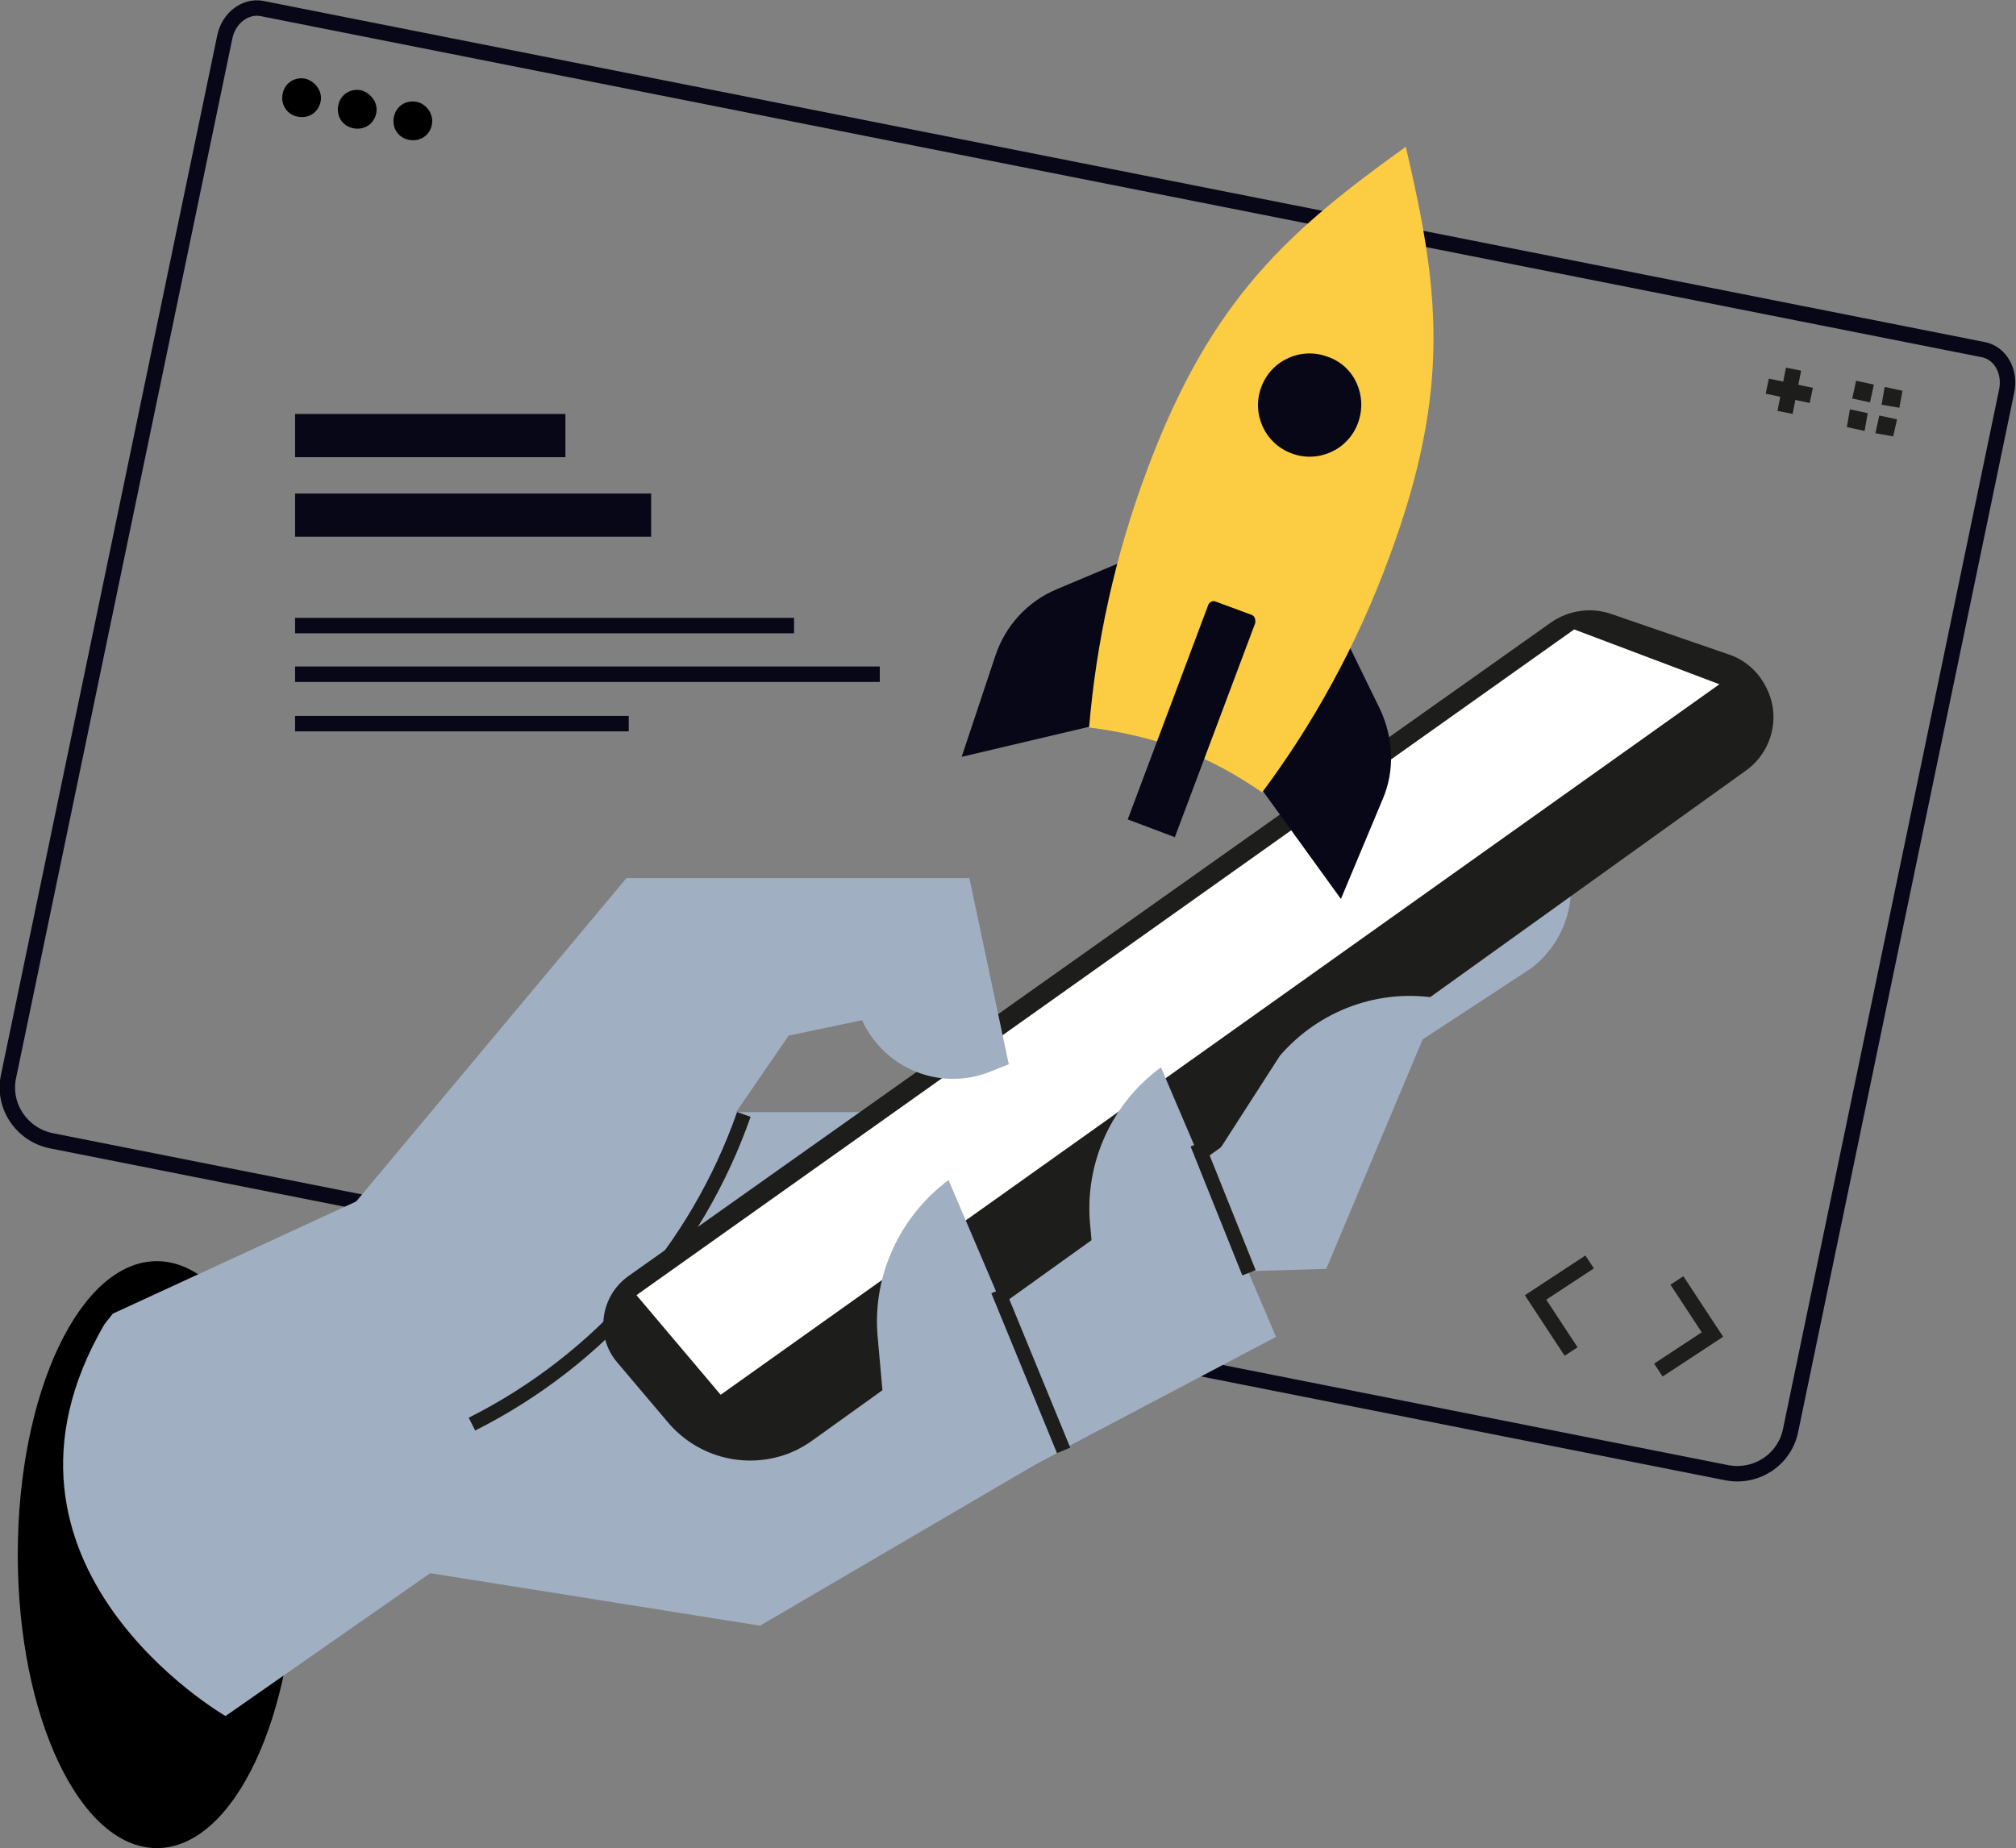 <?xml version="1.0" encoding="utf-8"?>
<!-- Generator: Adobe Illustrator 25.0.0, SVG Export Plug-In . SVG Version: 6.00 Build 0)  -->
<svg version="1.1" xmlns="http://www.w3.org/2000/svg" xmlns:xlink="http://www.w3.org/1999/xlink" x="0px" y="0px"
	 viewBox="0 0 261 239.3" style="enable-background:new 0 0 261 239.3;" xml:space="preserve">
<rect x="0" y="0" width="261" height="239.3" fill="#808080" stroke="none"/>
<style type="text/css">
	.st0{display:none;}
	.st1{display:inline;}
	.st2{fill:#F6F3E4;}
	.st3{fill:#080717;}
	.st4{fill:#A0AFC1;}
	.st5{fill:none;stroke:#080717;stroke-width:1.848;stroke-linecap:round;stroke-linejoin:round;stroke-miterlimit:10;}
	.st6{fill:#FCCC42;}
	.st7{fill:#FFFFFF;stroke:#080717;stroke-width:2;stroke-linecap:round;stroke-linejoin:round;stroke-miterlimit:10;}
	.st8{fill:none;stroke:#080717;stroke-width:1.747;stroke-linecap:round;stroke-linejoin:round;stroke-miterlimit:10;}
	.st9{fill:none;stroke:#080717;stroke-width:1.747;stroke-miterlimit:10;}
	.st10{fill:none;stroke:#080717;stroke-width:2;stroke-linecap:round;stroke-linejoin:round;stroke-miterlimit:10;}
	.st11{fill:none;stroke:#1D1D1B;stroke-width:2;}
	.st12{fill:#FFCF4B;}
	.st13{fill:#1D1D1B;}
	.st14{fill:#FFFFFF;}
	.st15{fill:none;stroke:#000000;stroke-width:2;}
	.st16{fill:none;stroke:#000000;stroke-width:2;stroke-linecap:round;stroke-linejoin:round;stroke-miterlimit:10;}
	.st17{fill:none;stroke:#FFFFFF;stroke-width:3.654;}
	.st18{enable-background:new    ;}
	.st19{fill:none;stroke:#1D1D1B;stroke-width:2;stroke-miterlimit:10;}
	.st20{fill:none;stroke:#282D33;stroke-width:2;stroke-miterlimit:10;stroke-dasharray:2,2;}
	.st21{fill:none;stroke:#080717;stroke-width:2;}
	.st22{fill:none;stroke:#FFFFFF;stroke-width:2;}
	.st23{fill:none;stroke:#080717;stroke-width:2;stroke-miterlimit:10;}
	.st24{fill:none;stroke:#080717;stroke-width:2;stroke-miterlimit:10;stroke-dasharray:2.046,2.046;}
	.st25{fill:none;stroke:#282D33;stroke-width:2;}
	.st26{fill:#CCCCCC;}
	.st27{fill:none;stroke:#080717;stroke-width:5.595;}
	.st28{fill:none;stroke:#1D1D1B;stroke-width:1.856;}
	.st29{fill:none;stroke:#080717;stroke-width:5;}
	.st30{fill:#080717;stroke:#080717;stroke-width:2;}
	.st31{fill:#080717;stroke:#080717;stroke-width:5;}
	.st32{fill:#D4D5D6;}
	.st33{clip-path:url(#SVGID_2_);enable-background:new    ;}
	.st34{fill:#858686;}
	.st35{fill:#ADADAE;}
	.st36{fill:#838384;}
	.st37{fill:#259171;}
	.st38{clip-path:url(#SVGID_4_);enable-background:new    ;}
	.st39{fill:#8A8B8B;}
	.st40{fill:#B2B0A9;}
	.st41{clip-path:url(#SVGID_6_);enable-background:new    ;}
	.st42{fill:#FF9700;}
	.st43{clip-path:url(#SVGID_8_);enable-background:new    ;}
	.st44{fill:#FFFFFF;stroke:#1D1D1B;stroke-width:2;stroke-miterlimit:10;}
	.st45{fill:none;stroke:#000000;stroke-width:2;stroke-linecap:round;stroke-linejoin:round;}
	.st46{fill:none;stroke:#000000;stroke-width:2;stroke-miterlimit:10;}
	.st47{fill:none;stroke:#282D33;stroke-width:2;stroke-linejoin:round;}
	.st48{fill:none;stroke:#282D33;stroke-width:2;stroke-linejoin:round;stroke-miterlimit:10;}
	.st49{fill:none;stroke:#FFFFFF;stroke-width:2;stroke-linecap:round;stroke-linejoin:round;stroke-miterlimit:10;}
	.st50{fill:#FFFFFF;stroke:#282D33;stroke-width:2;}
	.st51{fill:none;stroke:#080717;stroke-width:1.742;stroke-linecap:round;stroke-linejoin:round;stroke-miterlimit:10;}
	.st52{fill:#FFFFFF;stroke:#080717;stroke-width:1.742;stroke-linecap:round;stroke-linejoin:round;stroke-miterlimit:10;}
	.st53{fill:none;stroke:#FFFFFF;stroke-width:1.742;stroke-linecap:round;stroke-linejoin:round;stroke-miterlimit:10;}
	.st54{fill:#FFFFFF;stroke:#000000;stroke-width:2;stroke-linecap:round;stroke-linejoin:round;stroke-miterlimit:10;}
	.st55{fill:#10101A;}
	.st56{fill:none;stroke:#080717;stroke-width:2;stroke-miterlimit:10;stroke-dasharray:2.726,2.726;}
	.st57{fill:none;stroke:#080717;stroke-width:2;stroke-miterlimit:10;stroke-dasharray:2.637,2.637;}
	.st58{fill:#FFFFFF;stroke:#A0AFC1;stroke-width:2;}
	.st59{fill:none;stroke:#080717;stroke-width:1.599;stroke-linecap:round;stroke-linejoin:round;stroke-miterlimit:10;}
	.st60{fill:#FFFFFF;stroke:#080717;stroke-width:1.599;stroke-linecap:round;stroke-linejoin:round;stroke-miterlimit:10;}
	.st61{fill:none;stroke:#FFFFFF;stroke-width:1.599;stroke-linecap:round;stroke-linejoin:round;}
	.st62{fill:none;stroke:#2094F1;stroke-width:0.277;stroke-miterlimit:10;}
	.st63{fill:none;stroke:#000000;stroke-width:1.599;stroke-linecap:round;stroke-linejoin:round;stroke-miterlimit:10;}
	.st64{fill:none;stroke:#0B0B16;stroke-width:2;stroke-linecap:round;stroke-linejoin:round;stroke-miterlimit:10;}
	.st65{fill:#FFFFFF;stroke:#000000;stroke-width:2;}
	.st66{fill:none;stroke:#FFFFFF;stroke-width:2;stroke-miterlimit:10;}
	.st67{fill:none;stroke:#A0AFC1;stroke-width:2;}
	.st68{fill:#A0AFC1;stroke:#080717;stroke-width:1.449;stroke-linecap:round;stroke-linejoin:round;stroke-miterlimit:10;}
	.st69{fill:none;stroke:#080717;stroke-width:6.029;}
	.st70{fill:none;stroke:#080717;stroke-width:1.449;stroke-linecap:round;stroke-linejoin:round;stroke-miterlimit:10;}
	.st71{fill:none;stroke:#282D33;stroke-width:2.022;}
	.st72{fill:none;stroke:#000000;stroke-width:2.216;}
	.st73{fill:none;stroke:#000000;stroke-width:3.625;}
	.st74{fill:none;stroke:#FCCC42;stroke-width:2;stroke-miterlimit:10;}
	.st75{fill:none;stroke:#A0AFC1;stroke-width:2;stroke-miterlimit:10;}
	.st76{stroke:#080717;stroke-width:2;stroke-linecap:round;stroke-linejoin:round;stroke-miterlimit:10;}
	.st77{fill:#FFFFFF;stroke:#080717;stroke-width:4;stroke-linecap:round;stroke-linejoin:round;stroke-miterlimit:10;}
	.st78{fill:none;stroke:#A0AFC1;stroke-width:6.082;stroke-miterlimit:10;}
	.st79{fill:none;stroke:#A0AFC1;stroke-width:2;stroke-miterlimit:10;stroke-dasharray:2.015,2.015;}
	.st80{fill:none;stroke:#A0AFC1;stroke-width:2;stroke-miterlimit:10;stroke-dasharray:1.931,1.931;}
	.st81{fill:none;stroke:#080717;stroke-width:2;stroke-miterlimit:10;stroke-dasharray:1.956,1.956;}
	.st82{fill:none;stroke:#080717;stroke-width:2;stroke-linejoin:round;stroke-miterlimit:10;}
	.st83{fill:#FFFFFF;stroke:#080717;stroke-width:2;stroke-linejoin:round;stroke-miterlimit:10;}
	.st84{fill:none;stroke:#080717;stroke-width:1.74;stroke-linecap:round;stroke-linejoin:round;stroke-miterlimit:10;}
	.st85{fill:#FFFFFF;stroke:#080717;stroke-width:5;stroke-linecap:round;stroke-linejoin:round;stroke-miterlimit:10;}
	.st86{fill:url(#SVGID_9_);}
	.st87{fill:url(#SVGID_10_);}
	.st88{fill:#FFFFFF;stroke:#080717;stroke-width:1.896;stroke-linecap:round;stroke-linejoin:round;stroke-miterlimit:10;}
	.st89{fill:none;stroke:#080717;stroke-width:1.896;stroke-linecap:round;stroke-linejoin:round;stroke-miterlimit:10;}
	.st90{fill:none;stroke:#080717;stroke-width:1.751;stroke-miterlimit:10;}
	.st91{fill:none;stroke:#080717;stroke-width:1.751;stroke-linecap:round;stroke-linejoin:round;stroke-miterlimit:10;}
	.st92{fill:none;stroke:#1F4142;stroke-width:1.751;stroke-linecap:round;stroke-linejoin:round;stroke-miterlimit:10;}
	.st93{fill:none;stroke:#080717;stroke-width:1.751;stroke-linejoin:round;stroke-miterlimit:10;}
	.st94{fill:none;stroke:#A0AFC1;stroke-width:2;stroke-linecap:round;stroke-linejoin:round;stroke-miterlimit:10;}
	.st95{fill:none;stroke:#080717;stroke-width:2;stroke-miterlimit:10;stroke-dasharray:2.004,2.004;}
	.st96{fill:none;stroke:#080717;stroke-width:2;stroke-miterlimit:10;stroke-dasharray:1.972,1.972;}
	.st97{fill:none;stroke:#080717;stroke-width:1.614;stroke-linecap:round;stroke-linejoin:round;stroke-miterlimit:10;}
	.st98{fill:none;stroke:#FFFFFF;stroke-width:1.614;stroke-linecap:round;stroke-linejoin:round;stroke-miterlimit:10;}
	.st99{fill:none;stroke:#000000;stroke-width:1.614;stroke-linecap:round;stroke-linejoin:round;stroke-miterlimit:10;}
	.st100{fill:#FFFFFF;stroke:#1F4142;stroke-width:2;stroke-linecap:round;stroke-linejoin:round;stroke-miterlimit:10;}
	.st101{fill:none;stroke:#080717;stroke-width:1.972;stroke-linecap:round;stroke-linejoin:round;stroke-miterlimit:10;}
	.st102{fill:#FFFFFF;stroke:#080717;stroke-width:1.972;stroke-linecap:round;stroke-linejoin:round;stroke-miterlimit:10;}
	.st103{fill:none;stroke:#FFFFFF;stroke-width:1.972;stroke-linecap:round;stroke-linejoin:round;stroke-miterlimit:10;}
	.st104{fill:none;stroke:#080717;stroke-width:2;stroke-miterlimit:10;stroke-dasharray:1.999,1.999;}
	.st105{fill:none;stroke:#080717;stroke-width:1.567;stroke-linecap:round;stroke-linejoin:round;stroke-miterlimit:10;}
	.st106{fill:#FFFFFF;stroke:#080717;stroke-width:1.567;stroke-linecap:round;stroke-linejoin:round;stroke-miterlimit:10;}
	.st107{fill:#F3C02A;}
</style>
<g id="Layer_3">
</g>
<g id="Layer_4" class="st0">
	<g class="st1">
		<rect x="-21.8" y="-1.9" class="st2" width="302.9" height="234.1"/>
	</g>
</g>
<g id="Layer_1">
</g>
<g id="Layer_2">
	<g>
		<g>
			<path class="st10" d="M223.6,190.7c3.8,0.7,7.4-1.7,8.2-5.4l28-134.7c0.5-2.5-0.8-4.8-2.9-5.3L33.9,1.1c-2.1-0.4-4.3,1.2-4.8,3.7
				l-28,134.6c-0.8,3.8,1.7,7.5,5.5,8.3L223.6,190.7z"/>
			<g>
				<path d="M41.5,13.2c-0.3,1.4-1.6,2.2-3,1.9c-1.4-0.3-2.2-1.6-1.9-3c0.3-1.4,1.6-2.2,3-1.9C40.9,10.6,41.8,11.9,41.5,13.2z"/>
				<path d="M48.7,14.7c-0.3,1.4-1.6,2.2-3,1.9c-1.4-0.3-2.2-1.6-1.9-3c0.3-1.4,1.6-2.2,3-1.9C48.1,12.1,49,13.4,48.7,14.7z"/>
				<path d="M55.9,16.2c-0.3,1.4-1.6,2.2-3,1.9c-1.4-0.3-2.2-1.6-1.9-3c0.3-1.4,1.6-2.2,3-1.9C55.3,13.5,56.2,14.9,55.9,16.2z"/>
			</g>
			<g>
				<polyline class="st11" points="205.8,163.4 198.8,168 203.4,175 				"/>
			</g>
			<g>
				<polyline class="st11" points="217.1,165.8 221.7,172.8 214.7,177.4 				"/>
			</g>
			<g>
				<line class="st11" x1="232.2" y1="47.8" x2="231.1" y2="53.4"/>
				<line class="st11" x1="234.5" y1="51.2" x2="228.8" y2="50"/>
			</g>
			<g>
				<polygon class="st13" points="240.3,49.3 239.8,51.6 242.1,52.1 242.6,49.8 240.3,49.3 				"/>
				<polygon class="st13" points="239.5,53 239.1,55.3 241.4,55.8 241.8,53.5 239.5,53 				"/>
				<polygon class="st13" points="244,50.1 243.6,52.4 245.9,52.8 246.3,50.6 244,50.1 				"/>
				<polygon class="st13" points="243.3,53.8 242.8,56.1 245.1,56.5 245.6,54.3 243.3,53.8 				"/>
			</g>
		</g>
		<g>
			<line class="st21" x1="38.2" y1="81" x2="102.8" y2="81"/>
			<line class="st21" x1="38.2" y1="87.3" x2="113.9" y2="87.3"/>
			<line class="st21" x1="38.2" y1="93.7" x2="81.4" y2="93.7"/>
		</g>
		<g>
			<line class="st27" x1="38.2" y1="56.4" x2="73.2" y2="56.4"/>
			<line class="st27" x1="38.2" y1="66.7" x2="84.3" y2="66.7"/>
		</g>
		<g>
			<ellipse cx="20.3" cy="201.3" rx="18" ry="38"/>
			<g>
				<path class="st4" d="M29.2,222.2l26.5-18.5l42.7,6.8l64.4-37.7l-7.5-19.3l42.9-28.1c5.4-4.1,6.8-11.6,3.2-17.3l-2-3.1l-79,39
					H71.2l-56.6,26.1l-1.1,1.4C-4.6,202.7,29.2,222.2,29.2,222.2z"/>
				<path class="st28" d="M61.1,184.4L61.1,184.4c16.5-8.3,29.1-22.7,35.2-40.1"/>
				<path class="st13" d="M79.9,176.4l6.6,7.8c3.4,4,8.8,5.8,14,4.5l0,0c1.7-0.4,3.3-1.2,4.7-2.2l120.8-86.7c3.4-2.4,4.6-7,2.7-10.7
					l0,0c-1-2.1-2.8-3.7-5-4.4l-15.1-5.2c-2.6-0.9-5.5-0.5-7.8,1.1L81.4,165.2C77.7,167.8,77,173,79.9,176.4z"/>
				<polygon class="st14" points="82.4,167.7 203.8,81.5 222.6,88.6 93.3,180.6 				"/>
				<path class="st4" d="M122.8,152.8l14.9,34.9l-30.9,16.3l-3.1-14.6l10.9-5.4l-1-11.2C113,165.1,116.5,157.5,122.8,152.8
					L122.8,152.8z"/>
				<path class="st4" d="M150.3,138.2l14.9,34.9l-30.9,16.3l-3.1-14.6l10.9-5.4l-1-11.2C140.5,150.5,143.9,142.9,150.3,138.2
					L150.3,138.2z"/>
				<path class="st4" d="M186.4,129.3l-14.7,35l-24.2,0.7l18.2-28.3C170.8,130.8,178.6,127.9,186.4,129.3L186.4,129.3z"/>
				<line class="st28" x1="129.2" y1="167.1" x2="137.7" y2="187.8"/>
				<line class="st28" x1="155" y1="148.1" x2="161.7" y2="164.8"/>
				<path class="st4" d="M50.9,173.5L50.9,173.5c18.1-3.7,34-14.3,44.4-29.5l6.8-9.9l9.5-2l0,0c2.9,6.3,10.1,9.2,16.5,6.7l2.5-1
					l-5.1-24.1H81.1l-36.6,43.8L50.9,173.5z"/>
			</g>
		</g>
		<g>
			<g>
				<path class="st3" d="M142.3,93.8L124.5,98l4.4-13.2c1.3-3.8,4.1-6.9,7.9-8.5l12.6-5.3L142.3,93.8z"/>
				<path class="st3" d="M162.9,101.6l10.7,14.8l5.4-12.9c1.6-3.7,1.4-7.9-0.3-11.6l-6-12.3L162.9,101.6z"/>
			</g>
			<path class="st6" d="M152.8,97c3.9,1.4,7.4,3.4,10.6,5.6c6.5-8.7,12.2-18.9,16.4-30.3c8.3-22.2,6.4-35.3,2.2-53.3
				c-15,10.8-25.1,19.5-33.4,41.6c-4.3,11.4-6.7,22.8-7.6,33.6C145,94.7,149,95.6,152.8,97z"/>
			<path class="st3" d="M162,79.6l-4.6-1.7c-0.4-0.2-0.9,0.1-1,0.5L146,106.1l6.1,2.3l10.4-27.7C162.6,80.2,162.4,79.7,162,79.6z"/>
			<path class="st3" d="M175.8,54.8c-1.3,3.5-5.2,5.2-8.6,3.9c-3.5-1.3-5.2-5.2-3.9-8.6c1.3-3.5,5.2-5.2,8.6-3.9
				C175.4,47.4,177.1,51.3,175.8,54.8z"/>
		</g>
	</g>
</g>
</svg>
